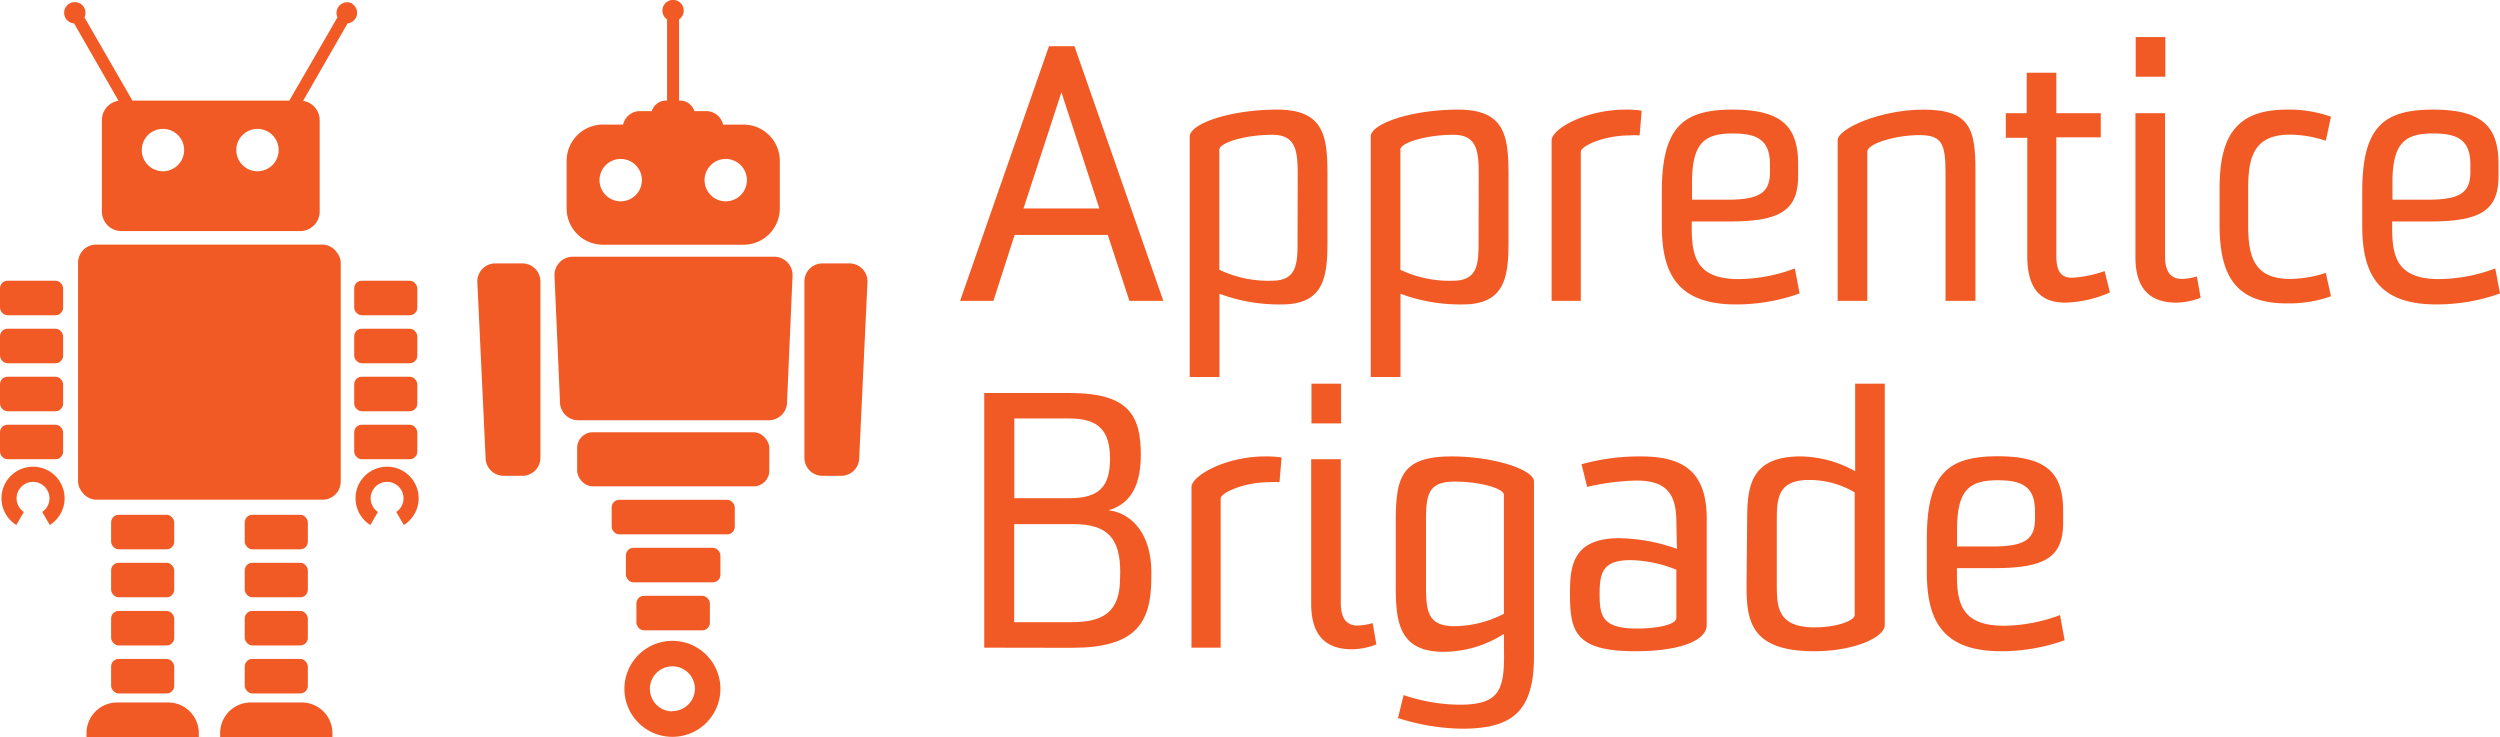 <svg xmlns="http://www.w3.org/2000/svg" viewBox="0 0 168.76 49.75"><defs><style>.a{fill:#f15a24;}</style></defs><title>ab-logo-vector_2</title><rect class="a" y="18.95" width="4.26" height="2.33" rx="0.51" ry="0.51"/><rect class="a" y="22.19" width="4.26" height="2.33" rx="0.51" ry="0.51"/><rect class="a" y="25.43" width="4.26" height="2.33" rx="0.51" ry="0.51"/><rect class="a" y="28.67" width="4.26" height="2.33" rx="0.51" ry="0.51"/><path class="a" d="M1.1,35.44l.51-.88a1.11,1.11,0,1,1,1.24,0l.51.88a2.13,2.13,0,1,0-2.26,0Z"/><rect class="a" x="23.91" y="18.95" width="4.26" height="2.33" rx="0.51" ry="0.51"/><rect class="a" x="23.91" y="22.19" width="4.26" height="2.33" rx="0.51" ry="0.51"/><rect class="a" x="23.91" y="25.43" width="4.26" height="2.33" rx="0.51" ry="0.51"/><rect class="a" x="23.91" y="28.67" width="4.26" height="2.33" rx="0.51" ry="0.51"/><path class="a" d="M25,35.44l.51-.88a1.11,1.11,0,1,1,1.24,0l.51.88a2.13,2.13,0,1,0-2.26,0Z"/><rect class="a" x="7.5" y="34.75" width="4.26" height="2.33" rx="0.51" ry="0.51"/><rect class="a" x="7.5" y="37.99" width="4.26" height="2.33" rx="0.51" ry="0.51"/><rect class="a" x="7.5" y="41.24" width="4.26" height="2.33" rx="0.51" ry="0.51"/><rect class="a" x="7.5" y="44.48" width="4.26" height="2.33" rx="0.51" ry="0.51"/><path class="a" d="M13.42,49.75v-.27a2.07,2.07,0,0,0-2.06-2.06H7.9a2.07,2.07,0,0,0-2.06,2.06v.27Z"/><rect class="a" x="16.52" y="34.75" width="4.26" height="2.33" rx="0.51" ry="0.51"/><rect class="a" x="16.52" y="37.99" width="4.26" height="2.33" rx="0.51" ry="0.51"/><rect class="a" x="16.52" y="41.24" width="4.26" height="2.33" rx="0.51" ry="0.51"/><rect class="a" x="41.29" y="33.74" width="8.31" height="2.33" rx="0.51" ry="0.51"/><rect class="a" x="42.25" y="36.98" width="6.38" height="2.33" rx="0.51" ry="0.51"/><rect class="a" x="42.96" y="40.22" width="4.96" height="2.33" rx="0.51" ry="0.51"/><rect class="a" x="16.52" y="44.48" width="4.26" height="2.33" rx="0.51" ry="0.51"/><path class="a" d="M22.44,49.75v-.27a2.07,2.07,0,0,0-2.06-2.06H16.92a2.07,2.07,0,0,0-2.06,2.06v.27Z"/><path class="a" d="M23.78.24a.72.72,0,0,0-1,.93L19.53,6.79H8.94L5.7,1.17a.72.72,0,1,0-.7.41L8,6.8a1.32,1.32,0,0,0-1.12,1.3v6.18A1.32,1.32,0,0,0,8.21,15.6H20.26a1.32,1.32,0,0,0,1.32-1.32h0V8.11a1.32,1.32,0,0,0-1.12-1.3l3-5.23a.72.72,0,0,0,.3-1.33ZM11,11.56a1.43,1.43,0,1,1,1.43-1.43h0A1.43,1.43,0,0,1,11,11.56Zm6.38,0a1.43,1.43,0,1,1,1.43-1.43h0A1.43,1.43,0,0,1,17.43,11.56Z"/><path class="a" d="M51.93,28.37H39a1.24,1.24,0,0,1-1.2-1.28l-.37-8.48a1.24,1.24,0,0,1,1.2-1.28H52.3a1.24,1.24,0,0,1,1.2,1.28l-.37,8.48A1.24,1.24,0,0,1,51.93,28.37Z"/><rect class="a" x="38.96" y="29.18" width="12.97" height="3.65" rx="1.05" ry="1.05"/><path class="a" d="M45.39,43.26a3.24,3.24,0,1,0,3.24,3.24A3.24,3.24,0,0,0,45.39,43.26Zm0,4.76a1.52,1.52,0,1,1,1.52-1.52A1.52,1.52,0,0,1,45.39,48Z"/><path class="a" d="M35.26,32.12H34a1.22,1.22,0,0,1-1.22-1.22L32.22,19a1.22,1.22,0,0,1,1.22-1.22h1.82A1.22,1.22,0,0,1,36.48,19V30.9A1.22,1.22,0,0,1,35.26,32.12Z"/><path class="a" d="M56.74,32.12H55.52a1.22,1.22,0,0,1-1.22-1.22V19a1.22,1.22,0,0,1,1.22-1.22h1.82A1.22,1.22,0,0,1,58.56,19L58,30.9A1.22,1.22,0,0,1,56.74,32.12Z"/><path class="a" d="M50.19,8.41H48.81a1.17,1.17,0,0,0-1.14-.91h-.8a1,1,0,0,0-.93-.71h-.1V1.31a.72.72,0,1,0-.81,0V6.79h-.1A1,1,0,0,0,44,7.5h-.8a1.17,1.17,0,0,0-1.14.91H40.7a2.45,2.45,0,0,0-2.45,2.45v3.21a2.45,2.45,0,0,0,2.45,2.45h9.49a2.45,2.45,0,0,0,2.45-2.45V10.86A2.45,2.45,0,0,0,50.19,8.41ZM41.9,13.59a1.43,1.43,0,1,1,1.43-1.43h0A1.43,1.43,0,0,1,41.9,13.59Zm7.09,0a1.43,1.43,0,1,1,1.43-1.43h0A1.43,1.43,0,0,1,49,13.59Z"/><rect class="a" x="5.27" y="16.51" width="17.73" height="17.22" rx="1.22" ry="1.22"/><path class="a" d="M76.24,20.31l-1.46-4.45H68.49l-1.43,4.45H64.81l6-17.19h1.72l6,17.19Zm-7.15-6.24h5.12L71.65,6.23Z"/><path class="a" d="M80.31,25.45V9.22c0-.86,2.7-1.82,5.91-1.82s3.39,1.86,3.39,4.47v4.38c0,2.34-.17,4.3-3.08,4.3a11.53,11.53,0,0,1-4.21-.72v5.62ZM87.6,11.87c0-1.6-.07-2.77-1.7-2.77-1.91,0-3.59.55-3.59,1v8.11a7.7,7.7,0,0,0,3.56.74c1.67,0,1.72-1.15,1.72-2.63Z"/><path class="a" d="M92.53,25.45V9.22c0-.86,2.7-1.82,5.91-1.82s3.39,1.86,3.39,4.47v4.38c0,2.34-.17,4.3-3.08,4.3a11.53,11.53,0,0,1-4.21-.72v5.62Zm7.29-13.58c0-1.6-.07-2.77-1.7-2.77-1.91,0-3.59.55-3.59,1v8.11a7.7,7.7,0,0,0,3.56.74c1.67,0,1.72-1.15,1.72-2.63Z"/><path class="a" d="M104.74,20.31V9.48c0-.77,2.27-2.08,5-2.08a6.71,6.71,0,0,1,1.08.07l-.14,1.67a4.56,4.56,0,0,0-.67,0c-1.75,0-3.3.72-3.3,1.1V20.31Z"/><path class="a" d="M121.48,19.81a12.72,12.72,0,0,1-4.3.74c-4,0-5-2.15-5-5.33V12.95c0-4.38,1.43-5.55,4.78-5.55s4.42,1.17,4.42,3.68v.79c0,2.3-1.15,3.08-4.62,3.08h-2.56v.45c0,2,.38,3.44,3.18,3.44a11.06,11.06,0,0,0,3.78-.72Zm-2-8.7c0-1.65-.84-2.1-2.51-2.1-1.87,0-2.75.6-2.75,3.3v1.17h2.39c2.18,0,2.87-.48,2.87-1.87Z"/><path class="a" d="M131.33,20.31V11.63c0-2-.29-2.51-1.79-2.51s-3.49.55-3.49,1.12V20.31h-2V9.46c0-.77,2.87-2.06,5.79-2.06,3.18,0,3.51,1.36,3.51,4.11v8.8Z"/><path class="a" d="M142.43,19.74a8,8,0,0,1-3,.69c-1.51,0-2.58-.74-2.58-3.13v-8H135.4V7.64h1.41V4.91h2V7.64h3V9.27h-3v8c0,1.17.41,1.48,1.08,1.48a8,8,0,0,0,2.18-.45Z"/><path class="a" d="M148.55,20.1a4.73,4.73,0,0,1-1.63.33c-1.65,0-2.77-.79-2.77-3.08V7.64h2V17.3c0,1.08.41,1.53,1.15,1.53a4,4,0,0,0,1-.17ZM144.17,5.18V2.5h2V5.18Z"/><path class="a" d="M157.35,20a8.43,8.43,0,0,1-3,.48c-3.54,0-4.52-2-4.52-5.33V12.73c0-3.37,1-5.33,4.52-5.33a8.44,8.44,0,0,1,3,.48L157,9.5a7.86,7.86,0,0,0-2.42-.41c-2.41,0-2.82,1.48-2.82,3.63V15.2c0,2.15.41,3.63,2.85,3.63a8,8,0,0,0,2.39-.41Z"/><path class="a" d="M168.76,19.81a12.72,12.72,0,0,1-4.3.74c-4,0-5-2.15-5-5.33V12.95c0-4.38,1.43-5.55,4.78-5.55s4.42,1.17,4.42,3.68v.79c0,2.3-1.15,3.08-4.62,3.08h-2.56v.45c0,2,.38,3.44,3.18,3.44a11.06,11.06,0,0,0,3.78-.72Zm-2-8.7c0-1.65-.84-2.1-2.51-2.1-1.87,0-2.75.6-2.75,3.3v1.17h2.39c2.18,0,2.87-.48,2.87-1.87Z"/><path class="a" d="M66.44,43.72V26.53H72.2c4,0,4.81,1.51,4.81,4.18,0,2.46-1,3.4-2.18,3.73,1.67.22,2.89,1.72,2.89,4.16V39c0,3.11-1.1,4.73-5.38,4.73ZM72.2,33.63c2,0,2.73-.79,2.73-2.65s-.72-2.73-2.73-2.73H68.47v5.38Zm3.42,5c0-2.3-.86-3.25-3.16-3.25h-4V42h3.87c2.22,0,3.28-.74,3.28-3Z"/><path class="a" d="M80.43,43.72V32.89c0-.77,2.27-2.08,5-2.08a6.71,6.71,0,0,1,1.08.07l-.14,1.67a4.56,4.56,0,0,0-.67,0c-1.75,0-3.3.72-3.3,1.1V43.72Z"/><path class="a" d="M92.91,43.5a4.73,4.73,0,0,1-1.63.33c-1.65,0-2.77-.79-2.77-3.08V31h2V40.7c0,1.08.41,1.53,1.15,1.53a4,4,0,0,0,1-.17ZM88.53,28.58V25.9h2v2.68Z"/><path class="a" d="M101.52,42.79A7.6,7.6,0,0,1,97.45,44c-3,0-3.23-2-3.23-4.4V35.21c0-3,.38-4.4,3.78-4.4,2.73,0,5.55.86,5.55,1.7V44.29c0,3.83-1.55,4.9-4.88,4.9a14.75,14.75,0,0,1-4.3-.72l.38-1.55a12,12,0,0,0,3.78.65c2.56,0,3-.88,3-3.28Zm0-9.37c0-.48-1.7-.91-3.32-.91-1.82,0-1.94.91-1.94,2.68v4.28c0,1.79.1,2.8,1.94,2.8a7.35,7.35,0,0,0,3.32-.84Z"/><path class="a" d="M113.16,35.21c0-1.94-.74-2.77-2.7-2.77a15.83,15.83,0,0,0-3.32.43l-.38-1.53a14.51,14.51,0,0,1,4-.53c2.84,0,4.45,1,4.45,4.21v7.17c0,1-1.67,1.77-4.83,1.77-4.11,0-4.4-1.39-4.4-3.92,0-1.75.14-3.71,3.32-3.71a12.08,12.08,0,0,1,3.9.72Zm0,3.25a8.68,8.68,0,0,0-3.08-.65c-1.91,0-2.1.86-2.1,2.32s.19,2.3,2.53,2.3c1.27,0,2.65-.24,2.65-.72Z"/><path class="a" d="M117.94,35.11c0-2.3.24-4.3,3.61-4.3a7.75,7.75,0,0,1,3.68,1V25.9h2V42.19c0,.84-2.08,1.77-4.76,1.77-4.3,0-4.57-2.06-4.57-4.4Zm2,4.35c0,1.53.07,2.89,2.56,2.89,1.48,0,2.7-.45,2.7-.84V33.24a6,6,0,0,0-3.08-.84c-2.15,0-2.18,1.29-2.18,2.8Z"/><path class="a" d="M139.37,43.22a12.72,12.72,0,0,1-4.3.74c-4,0-5-2.15-5-5.33V36.35c0-4.38,1.43-5.55,4.78-5.55s4.42,1.17,4.42,3.68v.79c0,2.3-1.15,3.08-4.62,3.08H132.1v.45c0,2,.38,3.44,3.18,3.44a11.06,11.06,0,0,0,3.78-.72Zm-2-8.7c0-1.65-.84-2.1-2.51-2.1-1.87,0-2.75.6-2.75,3.3v1.17h2.39c2.18,0,2.87-.48,2.87-1.87Z"/></svg>